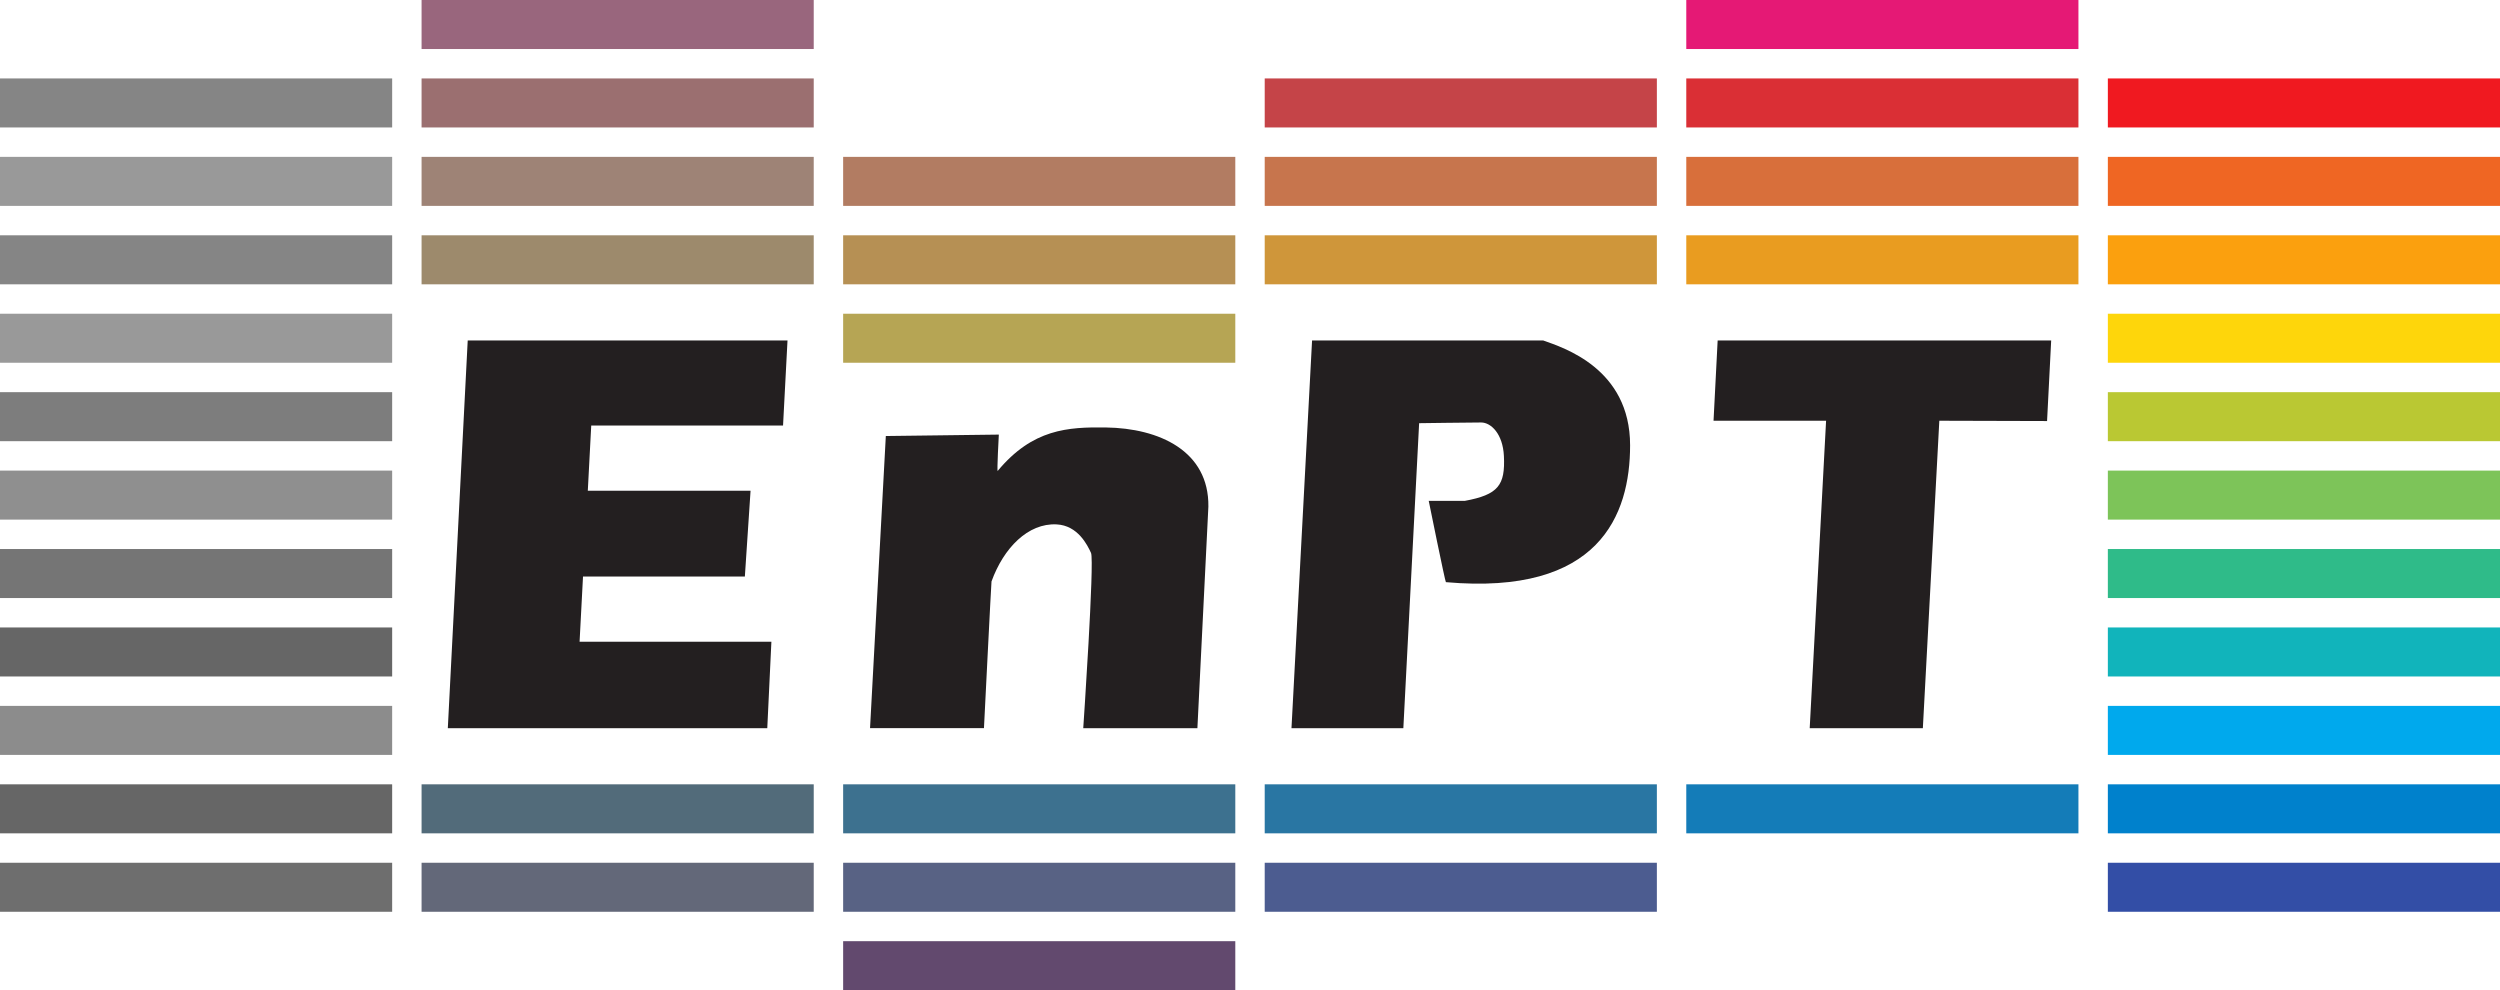 <?xml version="1.0" encoding="UTF-8" standalone="no"?>
<!-- Created with Inkscape (http://www.inkscape.org/) -->

<svg
   xmlns:dc="http://purl.org/dc/elements/1.1/"
   xmlns:cc="http://creativecommons.org/ns#"
   xmlns:rdf="http://www.w3.org/1999/02/22-rdf-syntax-ns#"
   xmlns:svg="http://www.w3.org/2000/svg"
   xmlns="http://www.w3.org/2000/svg"
   xmlns:sodipodi="http://sodipodi.sourceforge.net/DTD/sodipodi-0.dtd"
   xmlns:inkscape="http://www.inkscape.org/namespaces/inkscape"
   id="svg2"
   version="1.1"
   inkscape:version="0.91 r13725"
   xml:space="preserve"
   width="318.75"
   height="126.25"
   viewBox="0 0 318.75 126.25"
   sodipodi:docname="EnPT_logo_final.svg"><defs
     id="defs6" /><sodipodi:namedview
     pagecolor="#ffffff"
     bordercolor="#666666"
     borderopacity="1"
     objecttolerance="10"
     gridtolerance="10"
     guidetolerance="10"
     inkscape:pageopacity="0"
     inkscape:pageshadow="2"
     inkscape:window-width="1690"
     inkscape:window-height="1075"
     id="namedview4"
     showgrid="false"
     fit-margin-top="0"
     fit-margin-left="0"
     fit-margin-right="0"
     fit-margin-bottom="0"
     inkscape:zoom="2.6970053"
     inkscape:cx="155.87783"
     inkscape:cy="64.047746"
     inkscape:window-x="0"
     inkscape:window-y="0"
     inkscape:window-maximized="0"
     inkscape:current-layer="g10" /><g
     id="g10"
     inkscape:groupmode="layer"
     inkscape:label="EnPT_logo_final"
     transform="matrix(1.25,0,0,-1.25,-216.397,930.457)"><g
       id="g12"
       transform="translate(-1692,-1584)"><path
         d="m 1951.118,2232.365 40,0 0,-5 -40,0 0,5 z"
         style="fill:#62496e;fill-opacity:1;fill-rule:nonzero;stroke:none"
         id="path14"
         inkscape:connector-curvature="0" /><path
         d="m 1865.118,2240.365 40,0 0,-5 -40,0 0,5 z"
         style="fill:#6e6e6e;fill-opacity:1;fill-rule:nonzero;stroke:none"
         id="path16"
         inkscape:connector-curvature="0" /><path
         d="m 2080.118,2240.365 40,0 0,-5 -40,0 0,5 z"
         style="fill:#334ea6;fill-opacity:1;fill-rule:nonzero;stroke:none"
         id="path18"
         inkscape:connector-curvature="0" /><path
         d="m 2080.118,2248.365 40,0 0,-5 -40,0 0,5 z"
         style="fill:#0081cc;fill-opacity:1;fill-rule:nonzero;stroke:none"
         id="path20"
         inkscape:connector-curvature="0" /><path
         d="m 2080.118,2256.365 40,0 0,-5 -40,0 0,5 z"
         style="fill:#00a9ed;fill-opacity:1;fill-rule:nonzero;stroke:none"
         id="path22"
         inkscape:connector-curvature="0" /><path
         d="m 2080.118,2264.365 40,0 0,-5 -40,0 0,5 z"
         style="fill:#11b4bb;fill-opacity:1;fill-rule:nonzero;stroke:none"
         id="path24"
         inkscape:connector-curvature="0" /><path
         d="m 2080.118,2272.365 40,0 0,-5 -40,0 0,5 z"
         style="fill:#2fbb89;fill-opacity:1;fill-rule:nonzero;stroke:none"
         id="path26"
         inkscape:connector-curvature="0" /><path
         d="m 2080.118,2280.365 40,0 0,-5 -40,0 0,5 z"
         style="fill:#7dc459;fill-opacity:1;fill-rule:nonzero;stroke:none"
         id="path28"
         inkscape:connector-curvature="0" /><path
         d="m 2080.118,2288.365 40,0 0,-5 -40,0 0,5 z"
         style="fill:#bac833;fill-opacity:1;fill-rule:nonzero;stroke:none"
         id="path30"
         inkscape:connector-curvature="0" /><path
         d="m 2080.118,2296.365 40,0 0,-5 -40,0 0,5 z"
         style="fill:#fed60b;fill-opacity:1;fill-rule:nonzero;stroke:none"
         id="path32"
         inkscape:connector-curvature="0" /><path
         d="m 2080.118,2304.365 40,0 0,-5 -40,0 0,5 z"
         style="fill:#fba00e;fill-opacity:1;fill-rule:nonzero;stroke:none"
         id="path34"
         inkscape:connector-curvature="0" /><path
         d="m 2080.118,2312.365 40,0 0,-5 -40,0 0,5 z"
         style="fill:#ef6623;fill-opacity:1;fill-rule:nonzero;stroke:none"
         id="path36"
         inkscape:connector-curvature="0" /><path
         d="m 2037.118,2304.365 40,0 0,-5 -40,0 0,5 z"
         style="fill:#e99c20;fill-opacity:1;fill-rule:nonzero;stroke:none"
         id="path38"
         inkscape:connector-curvature="0" /><path
         d="m 2037.118,2312.365 40,0 0,-5 -40,0 0,5 z"
         style="fill:#d86f3b;fill-opacity:1;fill-rule:nonzero;stroke:none"
         id="path40"
         inkscape:connector-curvature="0" /><path
         d="m 2037.118,2320.365 40,0 0,-5 -40,0 0,5 z"
         style="fill:#da2f35;fill-opacity:1;fill-rule:nonzero;stroke:none"
         id="path42"
         inkscape:connector-curvature="0" /><path
         d="m 1994.118,2304.365 40,0 0,-5 -40,0 0,5 z"
         style="fill:#cf963a;fill-opacity:1;fill-rule:nonzero;stroke:none"
         id="path44"
         inkscape:connector-curvature="0" /><path
         d="m 1994.118,2312.365 40,0 0,-5 -40,0 0,5 z"
         style="fill:#c7754d;fill-opacity:1;fill-rule:nonzero;stroke:none"
         id="path46"
         inkscape:connector-curvature="0" /><path
         d="m 1951.118,2296.365 40,0 0,-5 -40,0 0,5 z"
         style="fill:#b6a554;fill-opacity:1;fill-rule:nonzero;stroke:none"
         id="path48"
         inkscape:connector-curvature="0" /><path
         d="m 1908.118,2304.365 40,0 0,-5 -40,0 0,5 z"
         style="fill:#9d8a6c;fill-opacity:1;fill-rule:nonzero;stroke:none"
         id="path50"
         inkscape:connector-curvature="0" /><path
         d="m 1908.118,2312.365 40,0 0,-5 -40,0 0,5 z"
         style="fill:#9e8376;fill-opacity:1;fill-rule:nonzero;stroke:none"
         id="path52"
         inkscape:connector-curvature="0" /><path
         d="m 1908.118,2320.365 40,0 0,-5 -40,0 0,5 z"
         style="fill:#9b6f70;fill-opacity:1;fill-rule:nonzero;stroke:none"
         id="path54"
         inkscape:connector-curvature="0" /><path
         d="m 1865.118,2248.365 40,0 0,-5 -40,0 0,5 z"
         style="fill:#666666;fill-opacity:1;fill-rule:nonzero;stroke:none"
         id="path56"
         inkscape:connector-curvature="0" /><path
         d="m 1865.118,2256.365 40,0 0,-5 -40,0 0,5 z"
         style="fill:#8c8c8c;fill-opacity:1;fill-rule:nonzero;stroke:none"
         id="path58"
         inkscape:connector-curvature="0" /><path
         d="m 1865.118,2264.365 40,0 0,-5 -40,0 0,5 z"
         style="fill:#666666;fill-opacity:1;fill-rule:nonzero;stroke:none"
         id="path60"
         inkscape:connector-curvature="0" /><path
         d="m 1865.118,2272.365 40,0 0,-5 -40,0 0,5 z"
         style="fill:#757575;fill-opacity:1;fill-rule:nonzero;stroke:none"
         id="path62"
         inkscape:connector-curvature="0" /><path
         d="m 1865.118,2280.365 40,0 0,-5 -40,0 0,5 z"
         style="fill:#8f8f8f;fill-opacity:1;fill-rule:nonzero;stroke:none"
         id="path64"
         inkscape:connector-curvature="0" /><path
         d="m 1865.118,2288.365 40,0 0,-5 -40,0 0,5 z"
         style="fill:#7d7d7d;fill-opacity:1;fill-rule:nonzero;stroke:none"
         id="path66"
         inkscape:connector-curvature="0" /><path
         d="m 1865.118,2296.365 40,0 0,-5 -40,0 0,5 z"
         style="fill:#999999;fill-opacity:1;fill-rule:nonzero;stroke:none"
         id="path68"
         inkscape:connector-curvature="0" /><path
         d="m 1865.118,2304.365 40,0 0,-5 -40,0 0,5 z"
         style="fill:#858585;fill-opacity:1;fill-rule:nonzero;stroke:none"
         id="path70"
         inkscape:connector-curvature="0" /><path
         d="m 1912.823,2293.64 32.62,0 -0.455,-8.68 -19.565,0 -0.35,-6.65 16.601,0 -0.581,-8.75 -16.509,0 -0.35,-6.65 19.565,0 -0.42,-8.82 -32.585,0 2.03,39.55 z"
         style="fill:#231f20;fill-opacity:1;fill-rule:evenodd;stroke:none"
         id="path72"
         inkscape:connector-curvature="0" /><path
         d="m 1955.472,2283.891 11.526,0.146 c 0,0 -0.209,-3.818 -0.116,-3.706 3.565,4.287 7.17,4.484 11.025,4.433 5.455,-0.073 10.537,-2.398 10.465,-8.07 l -1.12,-22.602 -11.643,0 c 0,0 1.161,17.074 0.793,17.874 -0.368,0.799 -1.336,2.803 -3.513,2.912 -2.911,0.145 -5.401,-2.402 -6.637,-5.818 -0.025,-0.068 -0.77,-14.967 -0.77,-14.967 l -11.62,0 1.61,29.8 z"
         style="fill:#231f20;fill-opacity:1;fill-rule:evenodd;stroke:none"
         id="path74"
         inkscape:connector-curvature="0" /><path
         d="m 1998.948,2293.64 23.569,0 c 2.035,-0.727 8.87,-2.841 8.87,-10.694 0,-7.126 -3.151,-15.347 -18.789,-13.961 -0.072,0.01 -1.75,8.289 -1.75,8.289 l 3.666,0 c 3.436,0.634 4.147,1.599 4.001,4.583 -0.11,2.251 -1.308,3.416 -2.325,3.416 -1.017,0 -6.322,-0.073 -6.322,-0.073 l -1.61,-31.108 -11.41,0 2.1,39.55 z"
         style="fill:#231f20;fill-opacity:1;fill-rule:evenodd;stroke:none"
         id="path76"
         inkscape:connector-curvature="0" /><path
         d="m 2073.918,2285.419 c -5.203,0.01 -10.99,0.031 -10.99,0.031 l -1.68,-31.36 -11.541,0 1.671,31.36 -11.48,-2e-4 0.42,8.19 34.02,0 -0.42,-8.221 z"
         style="fill:#231f20;fill-opacity:1;fill-rule:evenodd;stroke:none"
         id="path78"
         inkscape:connector-curvature="0" /><path
         d="m 1908.118,2240.365 40,0 0,-5 -40,0 0,5 z"
         style="fill:#636879;fill-opacity:1;fill-rule:nonzero;stroke:none"
         id="path80"
         inkscape:connector-curvature="0" /><path
         d="m 1951.118,2240.365 40,0 0,-5 -40,0 0,5 z"
         style="fill:#586284;fill-opacity:1;fill-rule:nonzero;stroke:none"
         id="path82"
         inkscape:connector-curvature="0" /><path
         d="m 1994.118,2240.365 40,0 0,-5 -40,0 0,5 z"
         style="fill:#4c5c90;fill-opacity:1;fill-rule:nonzero;stroke:none"
         id="path84"
         inkscape:connector-curvature="0" /><path
         d="m 1908.118,2248.365 40,0 0,-5 -40,0 0,5 z"
         style="fill:#526b7a;fill-opacity:1;fill-rule:nonzero;stroke:none"
         id="path86"
         inkscape:connector-curvature="0" /><path
         d="m 1951.118,2248.365 40,0 0,-5 -40,0 0,5 z"
         style="fill:#3d718f;fill-opacity:1;fill-rule:nonzero;stroke:none"
         id="path88"
         inkscape:connector-curvature="0" /><path
         d="m 1994.118,2248.365 40,0 0,-5 -40,0 0,5 z"
         style="fill:#2976a3;fill-opacity:1;fill-rule:nonzero;stroke:none"
         id="path90"
         inkscape:connector-curvature="0" /><path
         d="m 2037.118,2248.365 40,0 0,-5 -40,0 0,5 z"
         style="fill:#147cb8;fill-opacity:1;fill-rule:nonzero;stroke:none"
         id="path92"
         inkscape:connector-curvature="0" /><path
         d="m 2037.118,2328.365 40,0 0,-5 -40,0 0,5 z"
         style="fill:#e51975;fill-opacity:1;fill-rule:nonzero;stroke:none"
         id="path94"
         inkscape:connector-curvature="0" /><path
         d="m 1908.118,2328.365 40,0 0,-5 -40,0 0,5 z"
         style="fill:#99667d;fill-opacity:1;fill-rule:nonzero;stroke:none"
         id="path96"
         inkscape:connector-curvature="0" /><path
         d="m 2080.118,2320.365 40,0 0,-5 -40,0 0,5 z"
         style="fill:#f01920;fill-opacity:1;fill-rule:nonzero;stroke:none"
         id="path98"
         inkscape:connector-curvature="0" /><path
         d="m 1951.118,2304.365 40,0 0,-5 -40,0 0,5 z"
         style="fill:#b69054;fill-opacity:1;fill-rule:nonzero;stroke:none"
         id="path100"
         inkscape:connector-curvature="0" /><path
         d="m 1865.118,2312.365 40,0 0,-5 -40,0 0,5 z"
         style="fill:#999999;fill-opacity:1;fill-rule:nonzero;stroke:none"
         id="path102"
         inkscape:connector-curvature="0" /><path
         d="m 1994.118,2320.365 40,0 0,-5 -40,0 0,5 z"
         style="fill:#c54448;fill-opacity:1;fill-rule:nonzero;stroke:none"
         id="path104"
         inkscape:connector-curvature="0" /><path
         d="m 1865.118,2320.365 40,0 0,-5 -40,0 0,5 z"
         style="fill:#858585;fill-opacity:1;fill-rule:nonzero;stroke:none"
         id="path106"
         inkscape:connector-curvature="0" /><path
         d="m 1951.118,2312.365 40,0 0,-5 -40,0 0,5 z"
         style="fill:#b27c62;fill-opacity:1;fill-rule:nonzero;stroke:none"
         id="path108"
         inkscape:connector-curvature="0" /></g></g></svg>